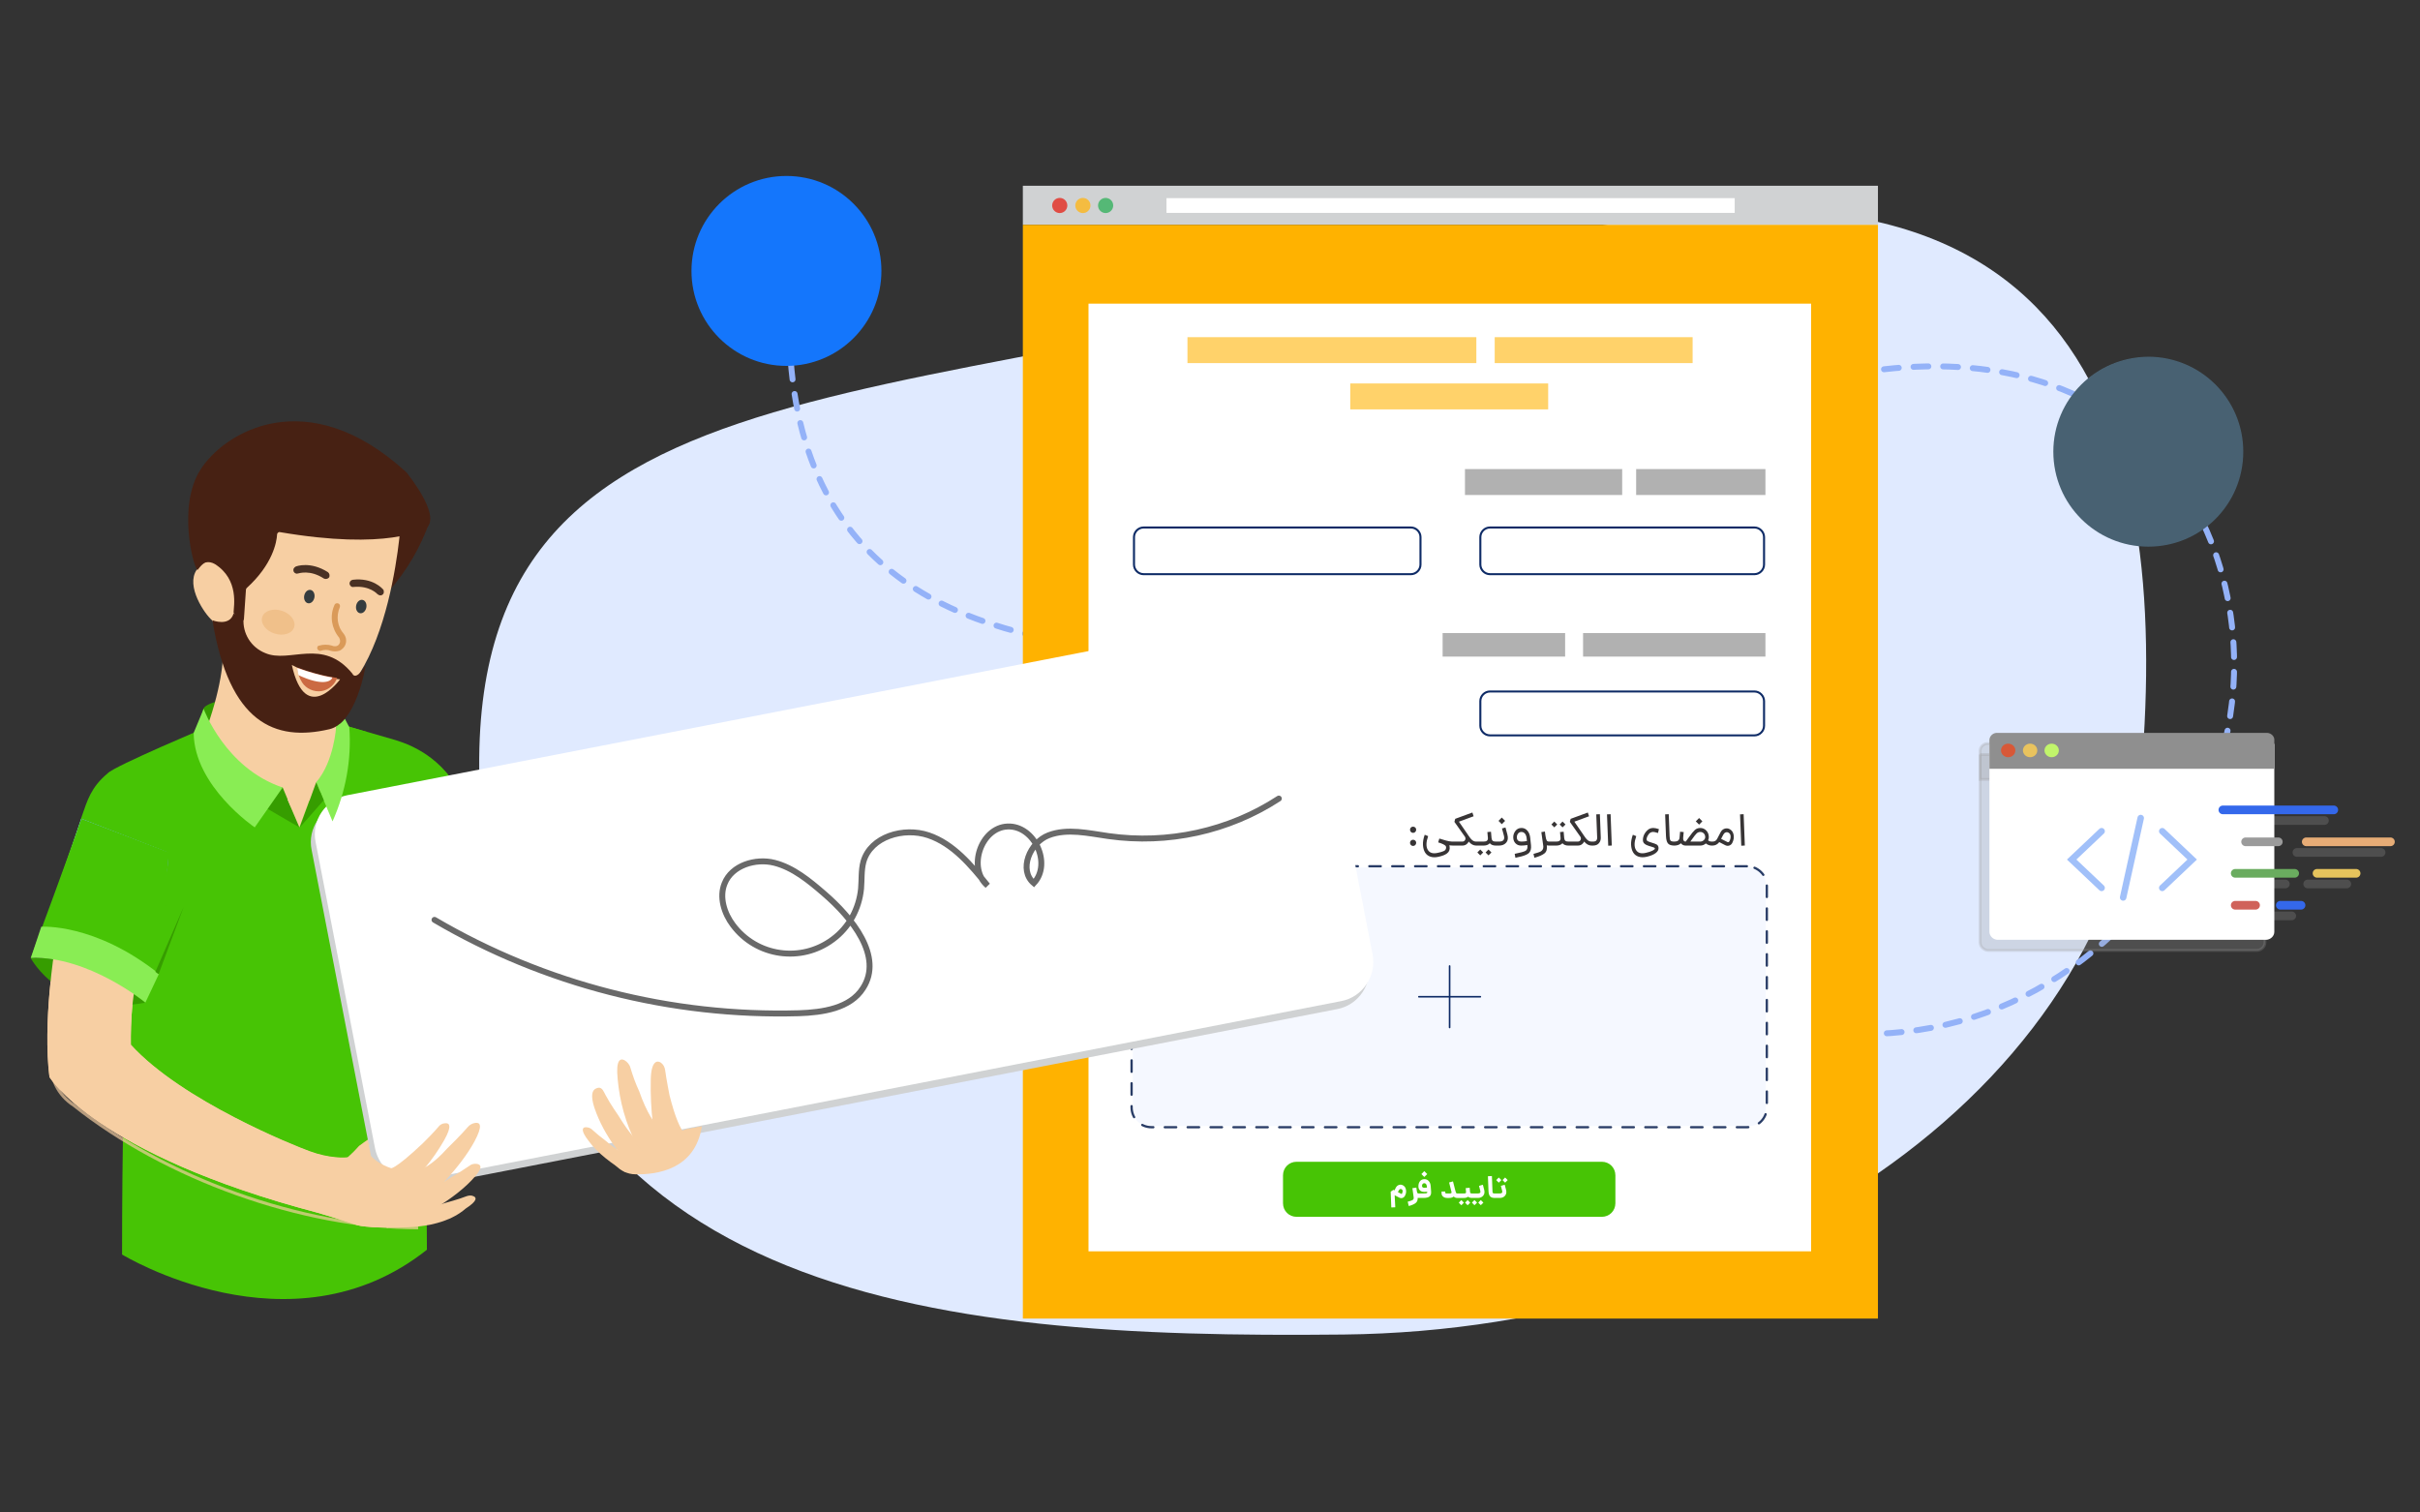 <?xml version="1.0" encoding="UTF-8"?>
<!DOCTYPE svg PUBLIC "-//W3C//DTD SVG 1.1//EN" "http://www.w3.org/Graphics/SVG/1.1/DTD/svg11.dtd">
<!-- Creator: CorelDRAW 2020 (64-Bit) -->
<svg xmlns="http://www.w3.org/2000/svg" xml:space="preserve" width="8.504in" height="5.315in" version="1.1" style="shape-rendering:geometricPrecision; text-rendering:geometricPrecision; image-rendering:optimizeQuality; fill-rule:evenodd; clip-rule:evenodd"
viewBox="0 0 8503.94 5314.96"
 xmlns:xlink="http://www.w3.org/1999/xlink"
 xmlns:xodm="http://www.corel.com/coreldraw/odm/2003">
 <rect x="0" y="0" width="8503.94" height="5314.96" fill="#333333" stroke="none"/>
 <defs>
  <style type="text/css">
   <![CDATA[
    .str7 {stroke:#9A9A9A;stroke-width:22.85;stroke-linecap:round;stroke-miterlimit:2.613;stroke-opacity:0.071}
    .str8 {stroke:#9A9A9A;stroke-width:22.85;stroke-linecap:round;stroke-miterlimit:2.613;stroke-opacity:0.137}
    .str6 {stroke:#9A9A9A;stroke-width:9.87;stroke-miterlimit:2.613;stroke-opacity:0.267}
    .str9 {stroke:#9A9A9A;stroke-width:30.46;stroke-linecap:round;stroke-miterlimit:2.613;stroke-opacity:0.267}
    .str4 {stroke:#F6CFA3;stroke-width:10.83;stroke-miterlimit:2.613;stroke-opacity:0.678}
    .str1 {stroke:#0E2B66;stroke-width:7.2;stroke-miterlimit:2.613}
    .str11 {stroke:#3468EB;stroke-width:30.46;stroke-linecap:round;stroke-miterlimit:2.613}
    .str13 {stroke:#6AAC5F;stroke-width:30.46;stroke-linecap:round;stroke-miterlimit:2.613}
    .str15 {stroke:#9B9B9B;stroke-width:30.46;stroke-linecap:round;stroke-miterlimit:2.613}
    .str14 {stroke:#D0625A;stroke-width:30.46;stroke-linecap:round;stroke-miterlimit:2.613}
    .str16 {stroke:#E6C45C;stroke-width:30.46;stroke-linecap:round;stroke-miterlimit:2.613}
    .str12 {stroke:#E7AC76;stroke-width:30.46;stroke-linecap:round;stroke-miterlimit:2.613}
    .str3 {stroke:#0E2B66;stroke-width:5.7;stroke-linecap:round;stroke-miterlimit:2.613}
    .str5 {stroke:dimgray;stroke-width:20.83;stroke-linecap:round;stroke-miterlimit:2.613}
    .str10 {stroke:#A1C0F9;stroke-width:22.85;stroke-linecap:round;stroke-miterlimit:2.613}
    .str0 {stroke:#94B2F8;stroke-width:20.83;stroke-linecap:round;stroke-miterlimit:2.613;stroke-dasharray:52.083 52.083}
    .str2 {stroke:#283C66;stroke-width:8.04;stroke-linecap:round;stroke-miterlimit:2.613;stroke-dasharray:40.205 40.205}
    .fil1 {fill:none;fill-rule:nonzero}
    .fil28 {fill:none;fill-rule:nonzero}
    .fil29 {fill:none;fill-rule:nonzero}
    .fil30 {fill:none;fill-rule:nonzero}
    .fil16 {fill:none;fill-rule:nonzero}
    .fil38 {fill:#FEFEFE;fill-rule:nonzero}
    .fil37 {fill:#373435;fill-rule:nonzero}
    .fil35 {fill:#1476FC;fill-rule:nonzero}
    .fil20 {fill:#353C3F;fill-rule:nonzero}
    .fil2 {fill:#369D00;fill-rule:nonzero}
    .fil3 {fill:#472113;fill-rule:nonzero}
    .fil17 {fill:#4793E0;fill-rule:nonzero}
    .fil10 {fill:#47C405;fill-rule:nonzero}
    .fil36 {fill:#486172;fill-rule:nonzero}
    .fil22 {fill:#493124;fill-rule:nonzero}
    .fil7 {fill:#55B876;fill-rule:nonzero}
    .fil14 {fill:#5DA7EE;fill-rule:nonzero}
    .fil25 {fill:#89ED54;fill-rule:nonzero}
    .fil31 {fill:#8F8F8F;fill-rule:nonzero}
    .fil18 {fill:#92DDF6;fill-rule:nonzero}
    .fil12 {fill:#B1B1B1;fill-rule:nonzero}
    .fil34 {fill:#C1F56B;fill-rule:nonzero}
    .fil24 {fill:#CB6A43;fill-rule:nonzero}
    .fil4 {fill:#D0D2D3;fill-rule:nonzero}
    .fil32 {fill:#D85837;fill-rule:nonzero}
    .fil21 {fill:#DA9A59;fill-rule:nonzero}
    .fil5 {fill:#E04C44;fill-rule:nonzero}
    .fil0 {fill:#E0EAFF;fill-rule:nonzero}
    .fil19 {fill:#E2A96D;fill-rule:nonzero}
    .fil33 {fill:#E9C35E;fill-rule:nonzero}
    .fil23 {fill:#F0C08A;fill-rule:nonzero}
    .fil6 {fill:#F4BC41;fill-rule:nonzero}
    .fil11 {fill:#F5F8FF;fill-rule:nonzero}
    .fil15 {fill:#F7CFA3;fill-rule:nonzero}
    .fil9 {fill:#FFB200;fill-rule:nonzero}
    .fil13 {fill:#FFD26A;fill-rule:nonzero}
    .fil8 {fill:white;fill-rule:nonzero}
    .fil27 {fill:#9B9B9B;fill-rule:nonzero;fill-opacity:0.071}
    .fil26 {fill:#9B9B9B;fill-rule:nonzero;fill-opacity:0.267}
   ]]>
  </style>
 </defs>
 <g id="Layer_x0020_1">
  <path class="fil0" d="M4720.26 4689.63c-1459.67,15.43 -2885.67,-119.19 -3027.3,-1801.8 -141.62,-1682.61 1396.57,-1390.96 3470.39,-1984.08 2073.82,-593.12 2443.99,492.16 2369.68,1695.23 -74.31,1203.07 -1351.7,2075.22 -2812.77,2090.65z"/>
  <path class="fil1 str0" d="M2774.04 1177.18c22.43,911.41 708.09,1064.25 1198.86,1107.72 490.76,43.47 799.24,-253.8 1250.74,-447.3 368.77,-157.04 715.11,-368.77 1099.3,-479.54 384.2,-112.18 831.49,-107.97 1148.38,137.41 287.45,222.94 413.64,614.15 371.58,975.91 -60.3,517.41 -455.71,978.72 -957.69,1117.54 -501.98,138.81 -1078.27,-53.28 -1396.57,-466.93"/>
  <path class="fil2" d="M818.01 2453.16c0,0 -92.54,12.62 -103.76,37.86 -14.02,33.65 8.41,103.76 8.41,103.76l57.49 -21.03 37.86 -120.59z"/>
  <path class="fil3" d="M1510.68 1830.59c-32.25,91.14 -79.92,173.87 -144.43,246.78l-127.59 -255.2 82.72 -56.08 189.3 64.5z"/>
  <polygon class="fil4" points="6599.17,652.76 3594.31,652.76 3594.31,790.18 6599.17,790.18 "/>
  <path class="fil5" d="M3723.97 748.74c14.71,0 26.64,-11.92 26.64,-26.64 0,-14.71 -11.93,-26.64 -26.64,-26.64 -14.71,0 -26.64,11.93 -26.64,26.64 0,14.72 11.93,26.64 26.64,26.64z"/>
  <path class="fil6" d="M3805.3 748.74c14.7,0 26.64,-11.92 26.64,-26.64 0,-14.71 -11.93,-26.64 -26.64,-26.64 -14.71,0 -26.64,11.93 -26.64,26.64 0,14.72 11.93,26.64 26.64,26.64z"/>
  <path class="fil7" d="M3885.22 748.74c14.7,0 26.64,-11.92 26.64,-26.64 0,-14.71 -11.94,-26.64 -26.64,-26.64 -14.71,0 -26.64,11.93 -26.64,26.64 0,14.72 11.93,26.64 26.64,26.64z"/>
  <polygon class="fil8" points="6095.8,696.23 4099.09,696.23 4099.09,748.11 6095.8,748.11 "/>
  <polygon class="fil9" points="6599.18,790.18 3594.31,790.18 3594.31,4633.54 6599.18,4633.54 "/>
  <polygon class="fil8" points="3825.02,1067.04 6364.35,1067.04 6364.35,4397.2 3825.02,4397.2 "/>
  <path class="fil10" d="M5628.87 4082.49l-1072.67 0c-26.64,0 -47.67,21.03 -47.67,47.67l0 98.15c0,26.64 21.04,47.68 47.67,47.68l1072.67 0c26.65,0 47.67,-21.04 47.67,-47.68l0 -98.15c0,-26.64 -21.03,-47.67 -47.67,-47.67z"/>
  <path class="fil8" d="M6165.25 1849.45l-929.64 0c-21.04,0 -39.26,16.83 -39.26,39.26l0 96.75c0,21.04 16.82,39.27 39.26,39.27l929.64 0c21.03,0 39.26,-16.83 39.26,-39.27l0 -96.75c0,-22.43 -18.23,-39.26 -39.26,-39.26z"/>
  <path class="fil1 str1" d="M6165.25 1853.66l-929.64 0c-18.23,0 -33.65,15.42 -33.65,33.65l0 96.75c0,18.23 15.42,33.65 33.65,33.65l929.64 0c18.22,0 33.65,-15.42 33.65,-33.65l0 -96.75c0,-18.23 -15.43,-33.65 -33.65,-33.65z"/>
  <path class="fil8" d="M6165.25 2425.74l-929.64 0c-21.04,0 -39.26,16.83 -39.26,39.26l0 86.94c0,21.03 16.82,39.26 39.26,39.26l929.64 0c21.03,0 39.26,-16.83 39.26,-39.26l0 -86.94c0,-22.43 -18.23,-39.26 -39.26,-39.26z"/>
  <path class="fil1 str1" d="M6165.25 2429.95l-929.64 0c-18.23,0 -33.65,15.42 -33.65,33.65l0 86.93c0,18.23 15.42,33.65 33.65,33.65l929.64 0c18.22,0 33.65,-15.42 33.65,-33.65l0 -86.93c0,-18.23 -15.43,-33.65 -33.65,-33.65z"/>
  <path class="fil8" d="M4957.97 1849.45l-939.46 0c-21.03,0 -39.26,16.83 -39.26,39.26l0 96.75c0,21.04 16.82,39.27 39.26,39.27l939.46 0c21.03,0 39.26,-16.83 39.26,-39.27l0 -96.75c-1.41,-22.43 -18.23,-39.26 -39.26,-39.26z"/>
  <path class="fil1 str1" d="M4957.97 1853.66l-939.46 0c-18.22,0 -33.65,15.42 -33.65,33.65l0 96.75c0,18.23 15.43,33.65 33.65,33.65l939.46 0c18.23,0 33.65,-15.42 33.65,-33.65l0 -96.75c0,-18.23 -15.42,-33.65 -33.65,-33.65z"/>
  <path class="fil11" d="M6148.42 3048.31l-2111.68 0c-30.85,0 -56.09,25.24 -56.09,56.09l0 796.43c0,30.85 25.24,56.09 56.09,56.09l2111.68 0c30.85,0 56.09,-25.24 56.09,-56.09l0 -796.43c0,-30.85 -25.24,-56.09 -56.09,-56.09z"/>
  <path class="fil1 str2" d="M6138.6 3044.1l-2092.04 0c-39.26,0 -70.11,30.85 -70.11,70.11l0 776.8c0,39.26 30.85,70.11 70.11,70.11l2092.04 0c39.26,0 70.11,-30.85 70.11,-70.11l0 -778.21c0,-37.86 -32.26,-68.71 -70.11,-68.71z"/>
  <path class="fil1 str3" d="M5093.98 3394.65l0 215.93m-107.97 -107.96l215.94 0"/>
  <path class="fil12" d="M5749.46 1648.31l454.31 0 0 91.14 -454.31 0 0 -91.14zm-601.54 0l552.46 0 0 91.14 -552.46 0 0 -91.14zm415.04 576.3l640.8 0 0 82.72 -640.8 0 0 -82.72zm-493.56 0l430.47 0 0 82.72 -430.47 0 0 -82.72z"/>
  <path class="fil13" d="M5252.43 1184.82l695.48 0 0 91.14 -695.48 0 0 -91.14zm-507.59 162.65l695.48 0 0 91.15 -695.48 0 0 -91.15zm-572.09 -162.65l1015.17 0 0 91.14 -1015.17 0 0 -91.14z"/>
  <path class="fil14" d="M1796.07 3166.09l-194.9 -412.24 -183.69 279.03 30.85 77.12 63.09 102.36c0,1.4 222.95,51.88 284.65,-46.27z"/>
  <path class="fil10" d="M1390.84 2601.02c63.1,19.63 186.49,70.11 252.39,239.77 77.12,201.91 88.34,210.32 88.34,210.32l-214.53 75.72 -57.49 283.24 -314.09 -475.34 113.57 -307.08 -134.61 -103.76 266.42 77.12z"/>
  <g>
   <path class="fil10" d="M456.99 3433.91c0,0 -28.05,208.93 -28.05,974.51 0,0 593.12,363.17 1071.26,-16.82 0,-307.08 -15.43,-614.15 -49.08,-919.83 16.83,-133.2 19.63,-269.22 8.42,-402.42 -9.81,-100.96 -42.07,-197.7 -96.75,-284.64l-158.44 -215.93 -469.73 -16.83c0,0 -333.72,140.22 -356.15,165.46 -58.89,49.07 -71.51,95.35 -91.14,151.44 -23.84,72.91 -141.62,413.64 -141.62,413.64 0,0 43.47,165.45 365.97,143.02 0,0 63.09,-315.49 61.69,-399.62l-116.38 408.04zm0 0l0 0 0 0z"/>
  </g>
  <g>
   <path class="fil15" d="M1089.37 2407.52c0,0 5.61,75.72 33.65,113.57l65.9 23.84c1.4,51.88 5.61,290.25 5.61,290.25 -9.81,166.85 -143.02,175.27 -157.05,220.14 -1.4,4.21 -5.61,5.61 -9.81,5.61 -2.8,-1.4 -5.61,-4.2 -5.61,-7 1.4,-145.83 -154.24,-162.65 -154.24,-162.65 -245.38,-114.98 -150.04,-308.48 -150.04,-308.48 117.78,-314.08 44.87,-426.26 44.87,-426.26l326.7 250.99zm-897.39 928.24c0,0 -42.07,258 -18.23,448.69 0,0 159.84,270.62 940.85,476.74 0,0 54.69,15.42 134.61,42.06 11.22,4.2 23.84,5.61 36.46,7.01 21.03,1.41 74.31,8.42 110.77,-7.01 29.44,-22.43 54.68,-47.68 77.12,-77.12 -28.04,-44.87 -61.7,-86.93 -102.36,-121.99 -64.5,-57.48 -1.4,-86.94 -40.67,-78.52 0,0 12.62,-43.47 8.42,-43.47 -21.04,1.4 -60.3,32.25 -77.12,44.87 -12.62,14.02 -25.24,26.64 -39.26,39.27 -8.41,2.8 -67.3,4.2 -134.61,-21.04 -50.48,-18.23 -448.69,-176.68 -628.17,-374.38 0,0 -4.21,-189.3 35.06,-274.83 0,0 -253.8,-71.51 -293.06,-63.09l-9.81 2.8zm0 0l0 0 0 0z"/>
  </g>
  <path class="fil16 str4" d="M208.81 3317.53c-22.44,133.21 -32.25,269.22 -28.05,405.23 -7.01,64.5 23.84,126.19 78.52,161.25 319.7,255.19 802.04,430.46 1210.08,430.46"/>
  <g>
   <path class="fil17" d="M285.93 2877.25c-23.83,72.91 -141.62,413.64 -141.62,413.64 0,0 43.46,165.46 365.96,143.02 0,0 63.1,-315.49 61.7,-399.63l-286.04 -157.04zm0 0l0 0 0 0z"/>
  </g>
  <path class="fil15" d="M1338.96 3983.56c0,0 -8.42,131.8 58.89,110.77 81.33,-28.04 32.26,43.46 32.26,43.46l-89.74 32.26 -39.26 -49.08 0 -70.11 37.86 -67.3z"/>
  <g>
   <path class="fil18" d="M285.93 2877.25c-23.83,72.91 -141.62,413.64 -141.62,413.64 0,0 43.46,165.46 365.96,143.02 0,0 71.51,-357.56 71.51,-441.69l-295.86 -114.98zm0 0l0 0 0 0z"/>
  </g>
  <g>
   <path class="fil14" d="M285.93 2877.25c-23.83,72.91 -141.62,413.64 -141.62,413.64 0,0 43.46,165.46 365.96,143.02 0,0 82.73,-353.35 82.73,-437.48l-307.07 -119.19zm0 0l0 0 0 0z"/>
  </g>
  <g>
   <path class="fil10" d="M285.93 2877.25c-23.83,72.91 -178.07,489.36 -178.07,489.36 0,0 200.51,-46.28 402.42,157.04 0,0 82.73,-443.09 82.73,-528.62l-307.07 -117.78zm0 0l0 0 0 0z"/>
  </g>
  <path class="fil15" d="M1409.07 1828.42l-371.58 -92.54 -215.94 -21.03 -77.12 187.89 -23.84 72.92c-15.42,-19.64 8.42,-28.05 -29.44,26.64 -39.26,57.49 28.04,155.64 54.69,178.07l11.22 25.24c15.42,36.46 23.83,74.31 26.64,113.57l0 11.22c79.93,159.85 183.69,179.48 232.76,183.69 351.94,26.64 392.61,-685.67 392.61,-685.67z"/>
  <path class="fil19" d="M1113.21 2505.67c-15.43,2.81 -32.25,5.61 -47.67,7.01 -15.42,1.4 -32.25,1.4 -47.68,0 -32.25,-1.4 -63.09,-9.81 -91.14,-23.84 -29.44,-12.62 -54.69,-32.25 -75.71,-56.09 -11.22,-11.22 -21.04,-23.83 -29.45,-37.86 -8.41,-12.62 -15.42,-28.04 -25.24,-42.06 2.8,7.01 5.61,15.42 8.41,22.43 2.81,8.41 5.61,15.43 9.82,22.44 8.41,14.02 16.83,28.04 26.64,42.06 21.03,26.64 47.67,47.68 77.12,61.7 30.85,14.02 63.09,21.03 96.75,21.03 35.06,1.4 67.3,-4.2 98.15,-16.83z"/>
  <path class="fil20" d="M1082.43 2119.86c-9.88,-1.91 -15.89,-13.94 -13.39,-26.87 2.5,-12.93 12.52,-21.86 22.41,-19.95 9.89,1.91 15.89,13.92 13.39,26.85 -2.5,12.93 -12.52,21.85 -22.41,19.96zm182.44 34.97c-9.88,-1.91 -15.87,-13.92 -13.37,-26.85 2.48,-12.93 12.52,-21.86 22.41,-19.95 9.88,1.91 15.87,13.93 13.37,26.85 -2.48,12.93 -12.52,21.86 -22.41,19.95z"/>
  <path class="fil21" d="M1123.02 2286.93c-5.61,-1.4 -8.42,-5.61 -8.42,-11.21 1.41,-4.21 2.81,-7.01 7.01,-7.01 14.02,-4.21 30.85,-4.21 44.87,0 5.61,2.8 11.22,2.8 16.82,1.4 5.61,-1.4 9.81,-7.01 11.22,-12.62 1.4,-5.61 0,-11.22 -2.81,-16.83 -26.64,-32.25 -33.65,-75.71 -16.83,-113.57 1.41,-5.61 7.01,-8.41 12.62,-7.01 5.61,1.41 8.41,7.01 7.01,12.62 -14.02,32.26 -9.81,68.71 14.02,95.35 12.62,16.83 9.82,40.67 -7.01,53.28 -2.81,2.8 -5.61,4.21 -9.82,5.61 -9.81,2.81 -19.63,2.81 -29.44,0 -11.21,-4.2 -23.84,-4.2 -35.05,0 -1.41,0 -2.81,1.41 -4.21,0z"/>
  <path class="fil22" d="M1038.89 2014.91c-7.01,-2.81 -9.81,-9.81 -7.01,-16.83 1.41,-2.8 4.21,-5.61 7.01,-7.01 2.8,-1.41 51.88,-19.63 113.57,19.63 5.61,4.21 7.01,12.62 4.21,18.23 -4.21,5.61 -12.62,7.01 -18.23,4.21 -49.07,-32.25 -88.33,-18.23 -89.74,-18.23 -4.21,1.4 -7.01,1.4 -9.81,0zm287.44 72.91c0,0 -26.64,-30.85 -84.13,-25.24 -7,1.41 -12.62,-4.21 -14.02,-11.22 0,-7.01 4.2,-12.62 11.21,-14.02 71.51,-8.42 105.17,32.25 106.57,33.65 2.8,2.8 2.8,5.61 2.8,9.81 0,7.01 -7.01,12.62 -14.02,11.21 -2.8,0 -5.61,-2.8 -8.42,-4.2z"/>
  <path class="fil23" d="M964.6 2226.33c-30.94,-9.99 -50.25,-36 -43.11,-58.12 7.14,-22.11 38.01,-31.93 68.96,-21.94 30.94,10 50.25,36.02 43.11,58.12 -7.13,22.12 -38.01,31.93 -68.96,21.94z"/>
  <path class="fil10" d="M1181.91 2540.72c0,0 33.65,605.74 -537.03,77.12l-75.72 105.17 23.84 318.29c0,0 -102.36,248.19 203.31,255.2 305.67,7.01 4.21,190.7 241.17,33.65 236.97,-157.04 274.83,-201.91 274.83,-201.91l49.07 -260.8 -74.31 -295.86 -105.17 -30.85z"/>
  <path class="fil15" d="M759.86 2563.16c0,0 11.21,-21.03 -29.44,-7.01 -65.91,22.44 -40.67,51.88 12.62,147.23 39.26,28.04 81.33,-46.28 81.33,-46.28l-5.61 -67.3 -58.89 -26.64z"/>
  <path class="fil4" d="M4809.34 3382.03l-208.92 -1076.87c-15.43,-75.71 -88.34,-126.2 -164.06,-110.77l-3230.61 628.17c-75.71,15.43 -126.19,88.34 -110.77,164.06l208.92 1076.87c15.43,75.71 88.34,126.19 164.06,110.77l3230.61 -628.18c75.72,-14.02 124.8,-88.33 110.77,-164.05z"/>
  <path class="fil8" d="M4823.36 3353.98l-208.93 -1076.87c-15.42,-75.72 -88.33,-126.19 -164.05,-110.77l-3230.61 628.18c-75.71,15.42 -126.19,88.33 -110.77,164.06l208.93 1076.87c15.42,75.72 88.34,126.19 164.06,110.77l3230.61 -628.17c75.72,-14.02 124.8,-88.34 110.77,-164.06z"/>
  <path class="fil1 str5" d="M1526.85 3232.46c387,227.15 831.49,340.72 1280.18,328.11 84.13,-2.8 180.89,-16.83 225.75,-88.34 71.51,-110.77 -37.85,-246.78 -137.41,-332.31 -51.88,-44.87 -107.97,-91.14 -173.87,-107.97 -65.91,-16.83 -150.04,8.42 -175.28,72.92 -19.63,47.67 -1.4,105.16 29.44,145.82 82.73,110.77 239.78,133.21 350.55,50.48 57.49,-42.06 92.54,-107.97 99.55,-178.07 2.81,-32.25 0,-64.5 8.42,-95.35 25.24,-88.33 141.62,-121.98 228.55,-92.54 86.94,29.44 150.03,105.17 207.52,176.67 -71.5,-60.29 -23.83,-203.31 70.11,-207.52 93.95,-4.21 157.05,130.4 92.55,199.11 -54.69,-46.27 -14.02,-143.02 51.88,-168.26 65.9,-25.24 140.22,-7.01 210.32,2.8 208.93,29.44 422.06,-16.83 598.73,-131.81"/>
  <path class="fil2" d="M107.85 3366.61c0,0 110.77,210.32 402.42,157.04 0,-1.41 -204.72,-169.67 -402.42,-157.04z"/>
  <g>
   <path class="fil15" d="M191.98 3335.76c0,0 -42.07,258 -18.23,448.69 0,0 159.84,270.62 940.85,476.74 0,0 54.69,15.42 134.61,42.06 11.22,4.2 23.84,5.61 36.46,7.01 21.03,1.41 74.31,8.42 110.77,-7.01 29.44,-22.43 54.68,-47.68 77.12,-77.12 0,0 98.15,-130.4 11.22,-113.57 -85.53,18.23 -179.48,-26.64 -196.3,-74.31 -2.8,-7.01 16.83,-21.04 11.22,-19.63 -12.62,4.21 -29.44,0 -37.86,9.81 -11.22,14.02 -25.24,28.05 -39.26,39.26 -8.41,2.8 -67.3,4.21 -134.61,-21.03 -50.48,-18.23 -448.69,-176.68 -628.17,-374.38 0,0 -4.21,-189.3 35.06,-274.83 0,0 -253.8,-71.51 -293.06,-63.1l-9.81 1.41zm0 0l0 0 0 0z"/>
  </g>
  <g>
   <path class="fil15" d="M1425.89 4172.86c0,0 43.47,42.07 158.44,-35.06 22.43,-12.62 43.47,-26.64 64.5,-40.66 8.41,-7.01 18.22,-8.41 28.04,-7.01 14.02,2.8 22.44,14.02 -19.63,57.49 -68.7,72.91 -213.13,157.04 -298.66,166.85l67.3 -141.62zm0 0l0 0 0 0z"/>
  </g>
  <path class="fil15" d="M1413.28 4115.37c0,0 57.49,33.65 158.44,-79.92 0,0 50.48,-49.08 71.51,-74.31 7.01,-8.42 16.83,-14.02 28.05,-15.42 15.42,-1.41 26.64,8.41 -4.21,65.9 -51.88,95.35 -152.83,190.7 -179.48,211.73l-114.98 26.64 40.67 -134.61z"/>
  <g>
   <path class="fil15" d="M1425.89 4221.93c0,0 26.64,43.47 137.41,5.61 0,0 51.88,-14.02 75.72,-23.84 8.41,-2.8 16.82,-4.2 25.24,0 9.81,4.21 15.42,15.42 -28.05,43.47 -93.94,81.33 -250.99,63.09 -276.23,67.3l-12.62 -15.42 78.52 -77.12zm-54.69 -116.38c0,0 11.22,9.81 114.98,-88.34 18.23,-18.22 36.46,-36.45 53.28,-56.08 5.61,-8.42 15.43,-14.02 25.24,-14.02 14.02,-1.4 25.24,8.42 -4.2,60.3 -39.26,68.71 -91.14,130.4 -151.44,182.28l-37.86 -84.13zm897.39 -89.74c0,0 -18.22,30.85 -95.35,-95.35 0,0 -29.44,-42.06 -44.87,-71.51 -5.61,-9.81 -11.22,-28.04 -25.24,-26.64 -14.02,2.8 -33.65,11.22 -14.02,71.51 16.83,49.07 42.06,95.35 72.91,137.41 30.85,46.27 99.56,71.51 164.05,57.49 56.09,-12.62 103.77,-35.06 140.22,-130.4l-53.28 9.81 -119.19 33.65 -29.44 25.24 4.2 -11.21zm0 0l0 0 0 0z"/>
  </g>
  <path class="fil15" d="M2361.15 3996.19c0,0 -61.7,-8.41 -114.98,-161.26 -12.62,-26.64 -22.43,-54.68 -30.85,-82.72 -2.8,-11.22 -11.21,-21.04 -21.03,-26.64 -14.02,-7.01 -30.85,-2.8 -23.84,65.9 7.01,78.52 28.04,155.64 64.5,227.15l30.85 30.85 56.09 -9.81 46.27 -32.25 -7.01 -11.22z"/>
  <g>
   <path class="fil15" d="M2422.84 3990.57c0,0 -29.45,19.63 -70.11,-141.62 0,0 -11.21,-56.08 -15.42,-88.33 -1.41,-11.22 -7.01,-21.04 -15.42,-26.65 -12.63,-8.41 -33.65,-5.61 -35.06,58.9 -2.8,106.56 12.62,217.33 25.24,246.78l110.77 -49.08zm-169.67 74.31c0,0 -40.67,16.83 -124.8,-56.09 -16.83,-12.62 -32.25,-25.24 -47.67,-39.26 -5.61,-5.61 -14.02,-8.41 -22.43,-8.41 -11.22,0 -19.63,9.81 9.81,47.67 32.25,44.87 84.13,81.33 130.4,110.77l129 -30.85 -35.06 -23.84 -29.44 5.61 -9.81 -5.61z"/>
  </g>
  <path class="fil15" d="M2233.55 4126.59c72.91,1.4 208.93,-15.43 232.76,-168.26l-53.28 9.81 -253.8 121.99 1.4 1.4c16.83,21.03 43.47,35.06 72.91,35.06z"/>
  <path class="fil3" d="M1499.47 1853.03c-12.63,8.42 -137.42,81.33 -516,16.83 -4.21,-1.4 -8.41,2.8 -9.81,7.01 0,0 0,0 0,1.4 -1.41,26.64 -15.43,105.16 -106.57,187.89 -1.4,1.4 -2.8,4.2 -2.8,5.61l-7.01 102.36c0,4.2 -4.2,8.41 -8.41,8.41 -2.8,0 -4.2,-1.4 -5.61,-2.8l-19.63 -22.43c-1.4,-1.41 -2.8,-2.8 -2.8,-5.61 0,-18.22 21.04,-114.97 -65.9,-169.66 -9.81,-5.61 -21.03,-8.41 -32.25,-5.61 -15.42,5.61 -28.04,28.04 -29.44,26.65 -15.42,-16.83 -68.7,-224.35 9.81,-350.54 82.73,-133.21 375.79,-312.69 724.93,7.01 0,0 0,0 1.4,1.4 7.01,9.82 114.98,143.02 72.92,190.69 -1.41,1.41 -2.8,1.41 -2.8,1.41z"/>
  <path class="fil3" d="M1284.93 2338.18c0,0 -30.85,201.91 -127.59,224.35 -192.1,44.87 -351.94,-22.43 -410.84,-382.79 0,0 60.29,23.83 74.31,-23.84l35.06 16.83c-4.2,53.28 26.64,102.36 75.72,121.99 86.93,37.86 201.91,-56.08 307.08,72.91 0,1.41 11.22,26.64 46.27,-29.44z"/>
  <path class="fil15" d="M1195.19 2387.26c0,0 -121.99,166.86 -169.67,-50.48 53.29,28.05 110.77,44.87 169.67,50.48z"/>
  <path class="fil24" d="M1044.5 2345.82c44.87,16.83 91.14,29.44 140.22,36.46 -8.41,23.83 -29.45,42.07 -54.69,46.27 -26.64,4.21 -54.69,-8.41 -68.71,-30.84 -9.81,-15.43 -15.42,-33.66 -16.83,-51.88z"/>
  <path class="fil8" d="M1167.89 2380.87c-42.07,-7 -82.73,-19.63 -123.39,-33.65 0,8.42 2.8,16.83 4.21,25.24 84.13,39.26 114.98,22.43 119.19,8.41z"/>
  <polygon class="fil2" points="993.28,2767.24 1052.17,2907.46 837.64,2782.67 "/>
  <path class="fil25" d="M715.65 2491.02c0,0 75.72,208.92 277.63,276.22l-98.15 140.22c0,0 -213.13,-144.42 -214.53,-332.31l35.05 -84.13zm496.37 35.05c-8.42,11.22 -19.63,19.63 -30.85,28.05 0,0 -7.01,121.99 -70.11,194.9l57.49 137.41c46.27,-103.76 67.31,-217.34 58.89,-330.92l-15.42 -29.44z"/>
  <g>
   <path class="fil2" d="M1111.06 2749.02l-57.49 158.44 84.13 -95.35 -23.84 -57.49 -2.8 -5.61zm0 0l0 0 0 0z"/>
  </g>
  <polygon class="fil15" points="1085.82,2816.32 1052.17,2907.46 1010.11,2809.31 "/>
  <path class="fil25" d="M510.93 3523.02c0,0 -199.11,-164.05 -402.42,-157.04l36.46 -109.37c0,0 187.89,-14.02 413.64,165.46l-47.68 100.96z"/>
  <polygon class="fil2" points="545.99,3415.05 557.2,3423.46 645.54,3186.5 "/>
  <g>
   <path class="fil26 str6" d="M6958.1 2651.44l1001.16 0 0 660.42c0,15.43 -14.02,28.05 -29.45,28.05l-942.26 0c-15.42,0 -29.44,-12.62 -29.44,-28.05l0 -660.42z"/>
   <path class="fil26 str6" d="M6987.55 2612.72l942.26 0c14.02,-1.4 28.05,8.42 29.45,22.44l0 103.76 -1001.16 0 0 -102.36c1.41,-15.42 15.43,-25.24 29.44,-23.84z"/>
   <path class="fil26 str6" d="M7024.01 2698.26c13.94,0 25.24,-10.67 25.24,-23.84 0,-13.16 -11.3,-23.83 -25.24,-23.83 -13.94,0 -25.24,10.67 -25.24,23.83 0,13.17 11.3,23.84 25.24,23.84zm77.12 0c13.94,0 25.24,-10.67 25.24,-23.84 0,-13.16 -11.3,-23.83 -25.24,-23.83 -13.94,0 -25.24,10.67 -25.24,23.83 0,13.17 11.3,23.84 25.24,23.84zm75.72 0c13.94,0 25.24,-10.67 25.24,-23.84 0,-13.16 -11.3,-23.83 -25.24,-23.83 -13.94,0 -25.24,10.67 -25.24,23.83 0,13.17 11.3,23.84 25.24,23.84z"/>
   <g>
    <g>
     <path class="fil27" d="M7352.33 3157.41l-105.17 -99.55 105.17 -99.55m0 199.1l0 0 0 0z"/>
     <polyline class="fil28 str7" points="7352.33,3157.41 7247.16,3057.86 7352.33,2958.31 "/>
    </g>
    <g>
     <path class="fil27" d="M7565.46 3157.41l105.16 -99.55 -105.16 -99.55m0 199.1l0 0 0 0z"/>
     <polyline class="fil29 str8" points="7565.46,3157.41 7670.62,3057.86 7565.46,2958.31 "/>
    </g>
    <line class="fil29 str8" x1="7489.74" y1="2912.03" x2="7428.04" y2= "3191.07" />
   </g>
   <path class="fil30 str9" d="M7778.37 2883.35l389.81 0m-96.75 112.18l295.86 0m-545.44 110.77l208.92 0m-208.92 112.17l71.51 0m86.93 0l72.92 0m-194.9 -222.94l114.98 0m136.01 110.77l137.41 0"/>
  </g>
  <path class="fil8" d="M6990.87 2614.1l1001.15 0 0 660.42c0,15.43 -14.02,28.04 -29.44,28.04l-942.26 0c-15.42,0 -29.44,-12.62 -29.44,-28.04l0 -660.42z"/>
  <path class="fil31" d="M7020.32 2575.37l942.26 0c14.02,-1.41 28.04,8.41 29.44,22.43l0 103.76 -1001.15 0 0 -102.35c1.4,-15.43 15.42,-25.24 29.44,-23.84z"/>
  <path class="fil32" d="M7056.78 2660.9c13.94,0 25.24,-10.67 25.24,-23.83 0,-13.17 -11.3,-23.84 -25.24,-23.84 -13.94,0 -25.24,10.67 -25.24,23.84 0,13.17 11.3,23.83 25.24,23.83z"/>
  <path class="fil33" d="M7133.89 2660.9c13.94,0 25.24,-10.67 25.24,-23.83 0,-13.17 -11.3,-23.84 -25.24,-23.84 -13.94,0 -25.24,10.67 -25.24,23.84 0,13.17 11.3,23.83 25.24,23.83z"/>
  <path class="fil34" d="M7209.61 2660.9c13.94,0 25.24,-10.67 25.24,-23.83 0,-13.17 -11.3,-23.84 -25.24,-23.84 -13.94,0 -25.24,10.67 -25.24,23.84 0,13.17 11.3,23.83 25.24,23.83z"/>
  <path class="fil1 str10" d="M7385.08 3120.06l-105.17 -99.56 105.17 -99.55m213.13 199.11l105.17 -99.56 -105.17 -99.55m-75.71 -46.27l-61.7 279.04"/>
  <line class="fil1 str11" x1="7811.15" y1="2845.99" x2="8200.95" y2= "2845.99" />
  <line class="fil1 str12" x1="8104.2" y1="2958.17" x2="8400.06" y2= "2958.17" />
  <line class="fil1 str13" x1="7854.61" y1="3068.94" x2="8063.54" y2= "3068.94" />
  <line class="fil1 str14" x1="7854.61" y1="3181.11" x2="7926.13" y2= "3181.11" />
  <line class="fil1 str11" x1="8013.06" y1="3181.11" x2="8085.97" y2= "3181.11" />
  <line class="fil1 str15" x1="7891.07" y1="2958.17" x2="8006.05" y2= "2958.17" />
  <line class="fil1 str16" x1="8142.06" y1="3068.94" x2="8279.47" y2= "3068.94" />
  <path class="fil35" d="M2763.57 1285.78c-184.3,0 -333.71,-149.41 -333.71,-333.72 0,-184.31 149.41,-333.72 333.71,-333.72 184.3,0 333.72,149.41 333.72,333.72 0,184.31 -149.41,333.72 -333.72,333.72z"/>
  <path class="fil8" d="M7549.19 1918.15c-182.76,0 -330.91,-148.15 -330.91,-330.91 0,-182.76 148.15,-330.92 330.91,-330.92 182.76,0 330.91,148.16 330.91,330.92 0,182.76 -148.15,330.91 -330.91,330.91z"/>
  <path class="fil36" d="M7549.19 1253.52c183.69,0 333.72,148.63 333.72,333.72 0,185.09 -148.63,333.72 -333.72,333.72 -183.69,0 -333.72,-148.63 -333.72,-333.72 0,-183.69 148.63,-332.31 333.72,-333.72z"/>
  <path class="fil37" d="M4965.65 2926.73c-3.11,0 -5.69,-1.08 -7.75,-3.25 -2.06,-2.17 -3.08,-4.8 -3.08,-7.92 0,-3 1.03,-5.53 3.08,-7.58 2.06,-2.06 4.64,-3.08 7.75,-3.08 3,0 5.56,1.03 7.67,3.08 2.11,2.06 3.17,4.58 3.17,7.58 0,3.11 -1.06,5.75 -3.17,7.92 -2.11,2.17 -4.67,3.25 -7.67,3.25zm0 46c-3.11,0 -5.69,-1.09 -7.75,-3.25 -2.06,-2.17 -3.08,-4.8 -3.08,-7.92 0,-3 1.03,-5.53 3.08,-7.58 2.06,-2.06 4.64,-3.08 7.75,-3.08 3,0 5.56,1.03 7.67,3.08 2.11,2.06 3.17,4.58 3.17,7.58 0,3.11 -1.06,5.75 -3.17,7.92 -2.11,2.17 -4.67,3.25 -7.67,3.25zm140.17 -15.33l0 14c-4.11,0 -8.5,-0.28 -13.17,-0.83 0.78,1.44 1.22,2.83 1.33,4.17 0.78,5.33 0.39,10 -1.17,14 -1.56,4 -4.22,7.39 -8,10.17 -3.78,2.78 -7.97,5.06 -12.58,6.83 -4.61,1.78 -10.31,3.44 -17.08,5 -10.89,2.56 -20.5,2.41 -28.83,-0.42 -8.33,-2.83 -14.61,-7.81 -18.83,-14.92 -4.22,-7.11 -6.61,-15.97 -7.17,-26.58 -0.56,-10.61 1.5,-22.42 6.17,-35.42l12 4.83c-7.33,20.89 -7.78,36.86 -1.33,47.91 6.44,11.06 18.17,14.64 35.17,10.75 4.78,-1.11 8.44,-2 11,-2.67 2.56,-0.67 5.33,-1.61 8.33,-2.83 3,-1.22 5.14,-2.5 6.41,-3.83 1.28,-1.33 2.28,-3.06 3,-5.17 0.72,-2.11 0.81,-4.56 0.25,-7.33 -0.78,-3.67 -7.11,-7.72 -19,-12.17 -5.33,-1.67 -8.17,-2.56 -8.5,-2.67l4 -13.5c1.22,0.33 3.39,0.97 6.5,1.92 3.11,0.94 5.25,1.58 6.42,1.91 1.17,0.33 3.03,0.89 5.58,1.67 2.56,0.78 4.42,1.3 5.58,1.58 1.17,0.28 2.81,0.67 4.92,1.17 2.11,0.5 3.8,0.86 5.08,1.08 1.28,0.22 2.81,0.44 4.58,0.67 1.78,0.22 3.39,0.39 4.83,0.5 1.44,0.11 2.94,0.17 4.5,0.17zm81.5 0l2.33 0 0 14 -2.33 0c-9.56,0 -18.33,-4.72 -26.33,-14.17 -1.22,2.89 -2.89,5.28 -5,7.17 -4.33,4.67 -10.17,7 -17.5,7l-34.33 0 0 -14 34.5 0c2.67,0 4.83,-0.67 6.5,-2 2.44,-1.67 3.92,-3.92 4.42,-6.75 0.5,-2.83 -0.03,-5.53 -1.58,-8.09l-37.17 -52.5 2.83 -10.67 60.33 -22.17 4.33 13.17 -51.67 19 30.83 44.67c0.11,0.22 0.33,0.59 0.67,1.09 0.33,0.5 0.56,0.86 0.67,1.08 5.78,8.89 10.72,14.97 14.83,18.25 4.11,3.28 8.67,4.92 13.67,4.92zm53.83 -13.17c0.56,4.89 1.91,8.3 4.08,10.25 2.17,1.94 5.8,2.92 10.92,2.92l0 14c-9.22,0 -16.22,-2.72 -21,-8.17 -5.11,5.44 -12.33,8.17 -21.67,8.17l-25.5 0 0 -14 25.5 0c5.44,0 9.39,-1.06 11.83,-3.17 2.44,-2.11 3.5,-5.22 3.17,-9.33l0 -0.5 -1.83 -20.5 12.67 -1.17 1.83 20.5 0 1zm-49.67 51.33l10.17 -10.33 10.33 10.33 -10.33 10.33 -10.17 -10.33zm28.83 0l10.33 -10.33 10.33 10.33 -10.33 10.33 -10.33 -10.33zm57 -99.33l-11.5 -11.67 11.5 -11.67 11.67 11.67 -11.67 11.67zm-22.83 75.17l0 -14 13.17 0c15.11,0 20.78,-7.11 17,-21.33l-6.67 -24.83 12.33 -3.5 6.67 24.83c3.22,12.22 1.83,21.75 -4.17,28.59 -6,6.83 -14.39,10.25 -25.17,10.25l-13.17 0zm125.5 -0.83c0.56,5.89 0.28,10.92 -0.83,15.08 -1.11,4.17 -2.83,7.67 -5.17,10.5 -2.33,2.83 -6.03,5.36 -11.08,7.59 -5.06,2.22 -10.31,4.06 -15.75,5.5 -5.44,1.44 -12.78,3.11 -22,5l-2.5 -13.83c20,-4 32.67,-7.53 38,-10.58 5.33,-3.06 7.56,-9.03 6.67,-17.92l-0.17 -2.5c-7.11,1.33 -14.39,2 -21.83,2 -7.67,0 -14.03,-2.42 -19.08,-7.25 -5.06,-4.83 -7.92,-11.2 -8.58,-19.09 -0.67,-8.89 1.58,-16.94 6.75,-24.17 5.17,-7.22 12.08,-11 20.75,-11.33 8.56,-0.44 15.75,2.5 21.58,8.83 5.83,6.33 9.3,14.72 10.42,25.17l2.83 27zm-34.67 -13.17c7.56,0 14.33,-0.67 20.33,-2l-1 -10c-0.78,-7 -2.86,-12.44 -6.25,-16.33 -3.39,-3.89 -7.64,-5.72 -12.75,-5.5 -5.11,0.22 -9.06,2.39 -11.83,6.5 -2.78,4.11 -3.94,8.78 -3.5,14 0.22,4.11 1.67,7.36 4.33,9.75 2.67,2.39 6.22,3.58 10.67,3.58zm98.5 0l1.17 0 0 14 -1.17 0c-3.22,0 -6,-0.33 -8.33,-1 1.78,13.22 -0.97,22.72 -8.25,28.5 -7.28,5.78 -19.03,10.89 -35.25,15.33l-3.33 -13.67c12.67,-3.44 20.67,-6 24,-7.67 7.33,-3.78 10.89,-9.61 10.67,-17.5 -0.11,-1.11 -0.22,-2.28 -0.33,-3.5l-6.67 -47.83 12.5 -2 0.83 6 0 0.5c0.11,0.67 0.5,3.44 1.17,8.33 1.33,8.67 2.81,14.25 4.42,16.75 1.61,2.5 4.47,3.75 8.58,3.75zm28.33 -60.17l-10.33 10.17 -10.17 -10.17 10.17 -10.33 10.33 10.33zm29 0l-10.33 10.17 -10.17 -10.17 10.17 -10.33 10.33 10.33zm-4.67 47c0.56,4.89 1.91,8.3 4.08,10.25 2.17,1.94 5.8,2.92 10.92,2.92l0 14c-9.22,0 -16.22,-2.72 -21,-8.17 -5.11,5.44 -12.33,8.17 -21.67,8.17l-25.5 0 0 -14 25.5 0c5.44,0 9.39,-1.06 11.83,-3.17 2.44,-2.11 3.5,-5.22 3.17,-9.33l0 -0.5 -1.83 -20.5 12.67 -1.17 1.83 20.5 0 1zm96.5 13.17l2.33 0 0 14 -2.33 0c-9.56,0 -18.33,-4.72 -26.33,-14.17 -1.22,2.89 -2.89,5.28 -5,7.17 -4.33,4.67 -10.17,7 -17.5,7l-34.33 0 0 -14 34.5 0c2.67,0 4.83,-0.67 6.5,-2 2.44,-1.67 3.92,-3.92 4.42,-6.75 0.5,-2.83 -0.03,-5.53 -1.58,-8.09l-37.17 -52.5 2.83 -10.67 60.33 -22.17 4.33 13.17 -51.67 19 30.83 44.67c0.11,0.22 0.33,0.59 0.67,1.09 0.33,0.5 0.56,0.86 0.67,1.08 5.78,8.89 10.72,14.97 14.83,18.25 4.11,3.28 8.67,4.92 13.67,4.92zm32.16 -14c0.33,7.44 -1.8,13.97 -6.42,19.58 -4.61,5.61 -11.69,8.42 -21.25,8.42l-4.17 0 0 -14 4.17 0c6,0 10.06,-1.33 12.17,-4 2.11,-2.67 3.06,-5.78 2.83,-9.33l-3.17 -82.33 12.67 -0.67 3.17 82.33zm26.17 28.5l-4.33 -110.17 12.67 -0.67 4.17 110.17 -12.5 0.67zm135.17 38.83c-10.78,2.44 -20.36,2.28 -28.75,-0.5 -8.39,-2.78 -14.69,-7.75 -18.92,-14.92 -4.22,-7.17 -6.61,-16.03 -7.17,-26.58 -0.56,-10.56 1.5,-22.33 6.17,-35.33l12 4.83c-7.33,20.89 -7.78,36.89 -1.33,48 6.44,11.11 18.17,14.67 35.17,10.67 9.78,-2.22 17.56,-4.81 23.33,-7.75 5.78,-2.94 8.56,-5.53 8.33,-7.75 -0.11,-1.22 -1.36,-2.33 -3.75,-3.33 -2.39,-1 -6.42,-2.33 -12.08,-4 -2.11,-0.56 -3.72,-1 -4.83,-1.33 -3.56,-1.22 -6.5,-2.36 -8.83,-3.42 -2.33,-1.06 -4.58,-2.47 -6.75,-4.25 -2.17,-1.78 -3.7,-3.78 -4.58,-6 -0.89,-2.22 -1.33,-5 -1.33,-8.33 0,-3.33 0.61,-7.11 1.83,-11.33 1.11,-3.78 2.8,-7.5 5.08,-11.17 2.28,-3.67 5.3,-7.28 9.08,-10.83 3.78,-3.56 8.06,-5.92 12.83,-7.08 4.78,-1.17 10.33,-1.08 16.67,0.25l10.83 3 -3.17 13.67 -10.83 -3c-4.56,-1.22 -8.69,-1.2 -12.41,0.08 -3.72,1.28 -6.67,3.33 -8.83,6.17 -2.17,2.83 -3.78,5.28 -4.83,7.33 -1.06,2.06 -1.8,3.86 -2.25,5.42 -1.44,5.44 -1.22,9.11 0.67,11 1.89,1.89 6.11,3.78 12.67,5.67 11.56,3.44 18.67,6.06 21.33,7.83 3.44,2.33 5.5,5.72 6.17,10.17 1.11,7.22 -2.03,13.69 -9.41,19.42 -7.39,5.72 -18.08,10.19 -32.08,13.42zm97.17 -39.33c-10.56,0 -17.94,-2.42 -22.17,-7.25 -4.22,-4.83 -6.61,-13.42 -7.17,-25.75l-3 -76.67 12.67 -0.67 3 77.33c0.22,8.11 1.33,13.31 3.33,15.58 2,2.28 6.44,3.42 13.33,3.42l1.67 0 0 14 -1.67 0zm98.5 -85.17l-11.5 11.5 -11.67 -11.5 11.67 -11.67 11.5 11.67zm33 71.17l2.33 0 0 14 -2.33 0c-7.56,0 -14.5,-2.5 -20.83,-7.5 -5.67,5 -12.22,7.5 -19.67,7.5l-51.33 0c-7,0 -12.5,-2.72 -16.5,-8.17 -5.22,5.22 -12.67,7.94 -22.33,8.17l-0.83 0 0 -14 0.83 0c10.89,-0.22 16.72,-4.89 17.5,-14l1.83 -20.67 12.67 1.17 -1.83 20.5 0 0.5c-0.33,4 0.28,7.08 1.83,9.25 1.56,2.17 3.83,3.25 6.83,3.25l0.33 0 12.17 -16.5c8,-11.44 14.61,-19.53 19.83,-24.25 5.22,-4.72 11.56,-7.09 19,-7.09 8.56,0 15.72,3.09 21.5,9.25 5.78,6.17 8.67,13.81 8.67,22.92 0,4 -0.83,7.78 -2.5,11.33 3.44,2.89 7.72,4.33 12.83,4.33zm-40.5 0c4.56,0 8.61,-1.61 12.17,-4.83 3.56,-3.22 5.33,-6.83 5.33,-10.83 0,-5.22 -1.64,-9.56 -4.92,-13 -3.28,-3.44 -7.47,-5.17 -12.58,-5.17 -4.89,0 -9.17,1.78 -12.83,5.33 -3.67,3.56 -8.89,10.17 -15.67,19.83l-6.33 8.67 34.83 0zm103.83 -43.5c7.33,4 11.83,10.67 13.5,20 1.67,9.33 0.06,18.78 -4.83,28.33 -2.22,4.33 -5.61,7.33 -10.17,9 -4.56,1.67 -9.28,1.33 -14.17,-1l-21.33 -11c-6.22,8.11 -14.17,12.17 -23.83,12.17l-1.83 0 0 -14 1.83 0c7.67,0 13.11,-3.17 16.33,-9.5l12.33 -23.5c3.22,-6.22 7.92,-10.33 14.08,-12.33 6.17,-2 12.2,-1.39 18.09,1.83zm-1.33 42.5c3.22,-6.33 4.61,-12.39 4.17,-18.17 -0.44,-5.78 -2.89,-9.83 -7.33,-12.17 -3.44,-1.89 -6.89,-2.14 -10.33,-0.75 -3.44,1.39 -6.17,4.08 -8.17,8.08l-7.5 14.33 21.67 11c3.22,1.56 5.72,0.78 7.5,-2.33zm41.67 15.5l-4.33 -110.17 12.67 -0.67 4.17 110.17 -12.5 0.67z"/>
  <path class="fil38" d="M4930.15 4165.35c5.63,2.96 9.13,8.07 10.5,15.33 1.37,7.26 0.2,14.33 -3.5,21.22 -2,3.78 -4.83,6.31 -8.5,7.61 -3.67,1.3 -7.43,1.02 -11.28,-0.83l-16.44 -8.44 2.11 42.22 -14 0.56 -2.11 -55.44 9.56 -6.44 3.67 1.89 4.89 -9.56c2.44,-4.81 6.09,-8 10.94,-9.56 4.85,-1.56 9.57,-1.07 14.17,1.44zm-4.11 30.22c4.22,-8.52 3.93,-14.07 -0.89,-16.67 -1.85,-1.04 -3.69,-1.09 -5.5,-0.17 -1.81,0.93 -3.35,2.65 -4.61,5.17l-2.78 5.33 12.67 6.44c0.52,0.3 0.8,0.43 0.83,0.39 0.04,-0.04 0.13,-0.2 0.28,-0.5zm58.56 -1.67l0.56 0 0 15.78 -0.56 0c-1.26,0 -2.19,-0.04 -2.78,-0.11 0.3,7.85 -2.07,13.81 -7.11,17.89 -5.04,4.07 -13.15,7.63 -24.33,10.67l-3.67 -15.22c9.19,-2.52 14.89,-4.48 17.11,-5.89 2.96,-1.85 4.26,-4.85 3.89,-9 0,-0.22 -0.04,-0.48 -0.11,-0.78l-4.44 -31.89 13.89 -2.11 1.44 10.67c0.74,4.37 1.5,7.13 2.28,8.28 0.78,1.15 2.06,1.72 3.83,1.72zm30.78 -68.11l-10.33 10.22 -10.22 -10.22 10.22 -10.33 10.33 10.33zm13.56 61.33c0.59,7.85 -1.17,13.57 -5.28,17.17 -4.11,3.59 -11.8,5.39 -23.06,5.39l-21 0 0 -15.78 21.22 0c6.59,0 10.74,-0.33 12.44,-1 1.7,-0.67 2.44,-2.33 2.22,-5 -5.56,0.22 -9.3,0.33 -11.22,0.33 -6,0 -10.81,-1.69 -14.44,-5.06 -3.63,-3.37 -5.48,-8.06 -5.56,-14.06 -0.07,-7.04 1.59,-12.91 5,-17.61 3.41,-4.7 8.3,-7.28 14.67,-7.72 6.44,-0.52 11.85,1.48 16.22,6 4.37,4.52 6.81,10.56 7.33,18.11l1.44 19.22zm-31.89 -19.22c0.15,1.85 0.83,3.3 2.06,4.33 1.22,1.04 2.94,1.56 5.17,1.56 3.56,0 6.89,-0.15 10,-0.44l-0.33 -4.33c-0.37,-3.63 -1.37,-6.43 -3,-8.39 -1.63,-1.96 -3.74,-2.87 -6.33,-2.72 -2.52,0.07 -4.46,1.09 -5.83,3.06 -1.37,1.96 -1.94,4.28 -1.72,6.94zm123.55 26l5.44 0 0 15.78 -5.44 0c-4.89,0 -8.93,-1.67 -12.11,-5 -4.07,3.33 -9.37,5 -15.89,5l-7 0c-5.78,0 -10.5,-1.48 -14.17,-4.44 -3.67,-2.96 -5.57,-6.63 -5.72,-11l-0.11 -7.22 12.89 0c0,2 0.07,3.52 0.22,4.56 0.15,1.56 1.63,2.33 4.44,2.33l11.33 0c2.52,0 4.26,-0.43 5.22,-1.28 0.96,-0.85 1.3,-2.02 1,-3.5l-0.33 -1.33 -8.22 -32.56 13.67 -3.78c3.41,13.26 6.19,24.15 8.33,32.67 0.96,3.93 1.83,6.54 2.61,7.83 0.78,1.3 2.06,1.94 3.83,1.94zm45.11 -5.78c0.3,2.37 0.91,3.93 1.83,4.67 0.93,0.74 2.72,1.11 5.39,1.11l0 15.78c-5.78,0 -10.44,-1.48 -14,-4.44 -3.78,2.96 -8.59,4.44 -14.44,4.44l-19.56 0 0 -15.78 19.56 0c2.89,0 4.85,-0.37 5.89,-1.11 1.04,-0.74 1.48,-2 1.33,-3.78l0 -0.22 -1.22 -13.67 14 -1.33 1.22 13.67 0 0.67zm-39.56 38.11l9 -9.11 9.11 9.11 -9.11 9.11 -9 -9.11zm22.22 0l9 -9.11 9.11 9.11 -9.11 9.11 -9 -9.11zm67 -45.67c2.3,8.52 1.24,15.5 -3.17,20.94 -4.41,5.44 -10.8,8.17 -19.17,8.17l-21.22 0 0 -15.78 21.22 0c3.93,0 6.59,-0.74 8,-2.22 1.41,-1.48 1.59,-4.11 0.56,-7.89l-4.33 -16.56 13.56 -4 4.56 17.33zm-43.11 45.56l9.11 -9.11 9.11 9.11 -9.11 9 -9.11 -9zm22.22 0l9.11 -9.11 9.11 9.11 -9.11 9 -9.11 -9zm58.44 -16.44c-7.85,0 -13.44,-1.89 -16.78,-5.67 -3.33,-3.78 -5.19,-10.3 -5.56,-19.56l-2 -51.11 14 -0.67 2 51.78c0.07,4.37 0.54,7.04 1.39,8 0.85,0.96 3.17,1.44 6.94,1.44l1.11 0 0 15.78 -1.11 0zm13.89 -53.78l-9 -9 9 -9.11 9.11 9.11 -9.11 9zm22.22 0l-9 -9 9 -9.11 9.11 9.11 -9.11 9zm-36.11 53.78l0 -15.78 17 0c3.85,0 6.5,-0.74 7.94,-2.22 1.44,-1.48 1.65,-4.11 0.61,-7.89l-4.33 -16.56 13.44 -4 4.67 17.33c2.3,8.52 1.22,15.5 -3.22,20.94 -4.44,5.44 -10.81,8.17 -19.11,8.17l-17 0z"/>
 </g>
</svg>
